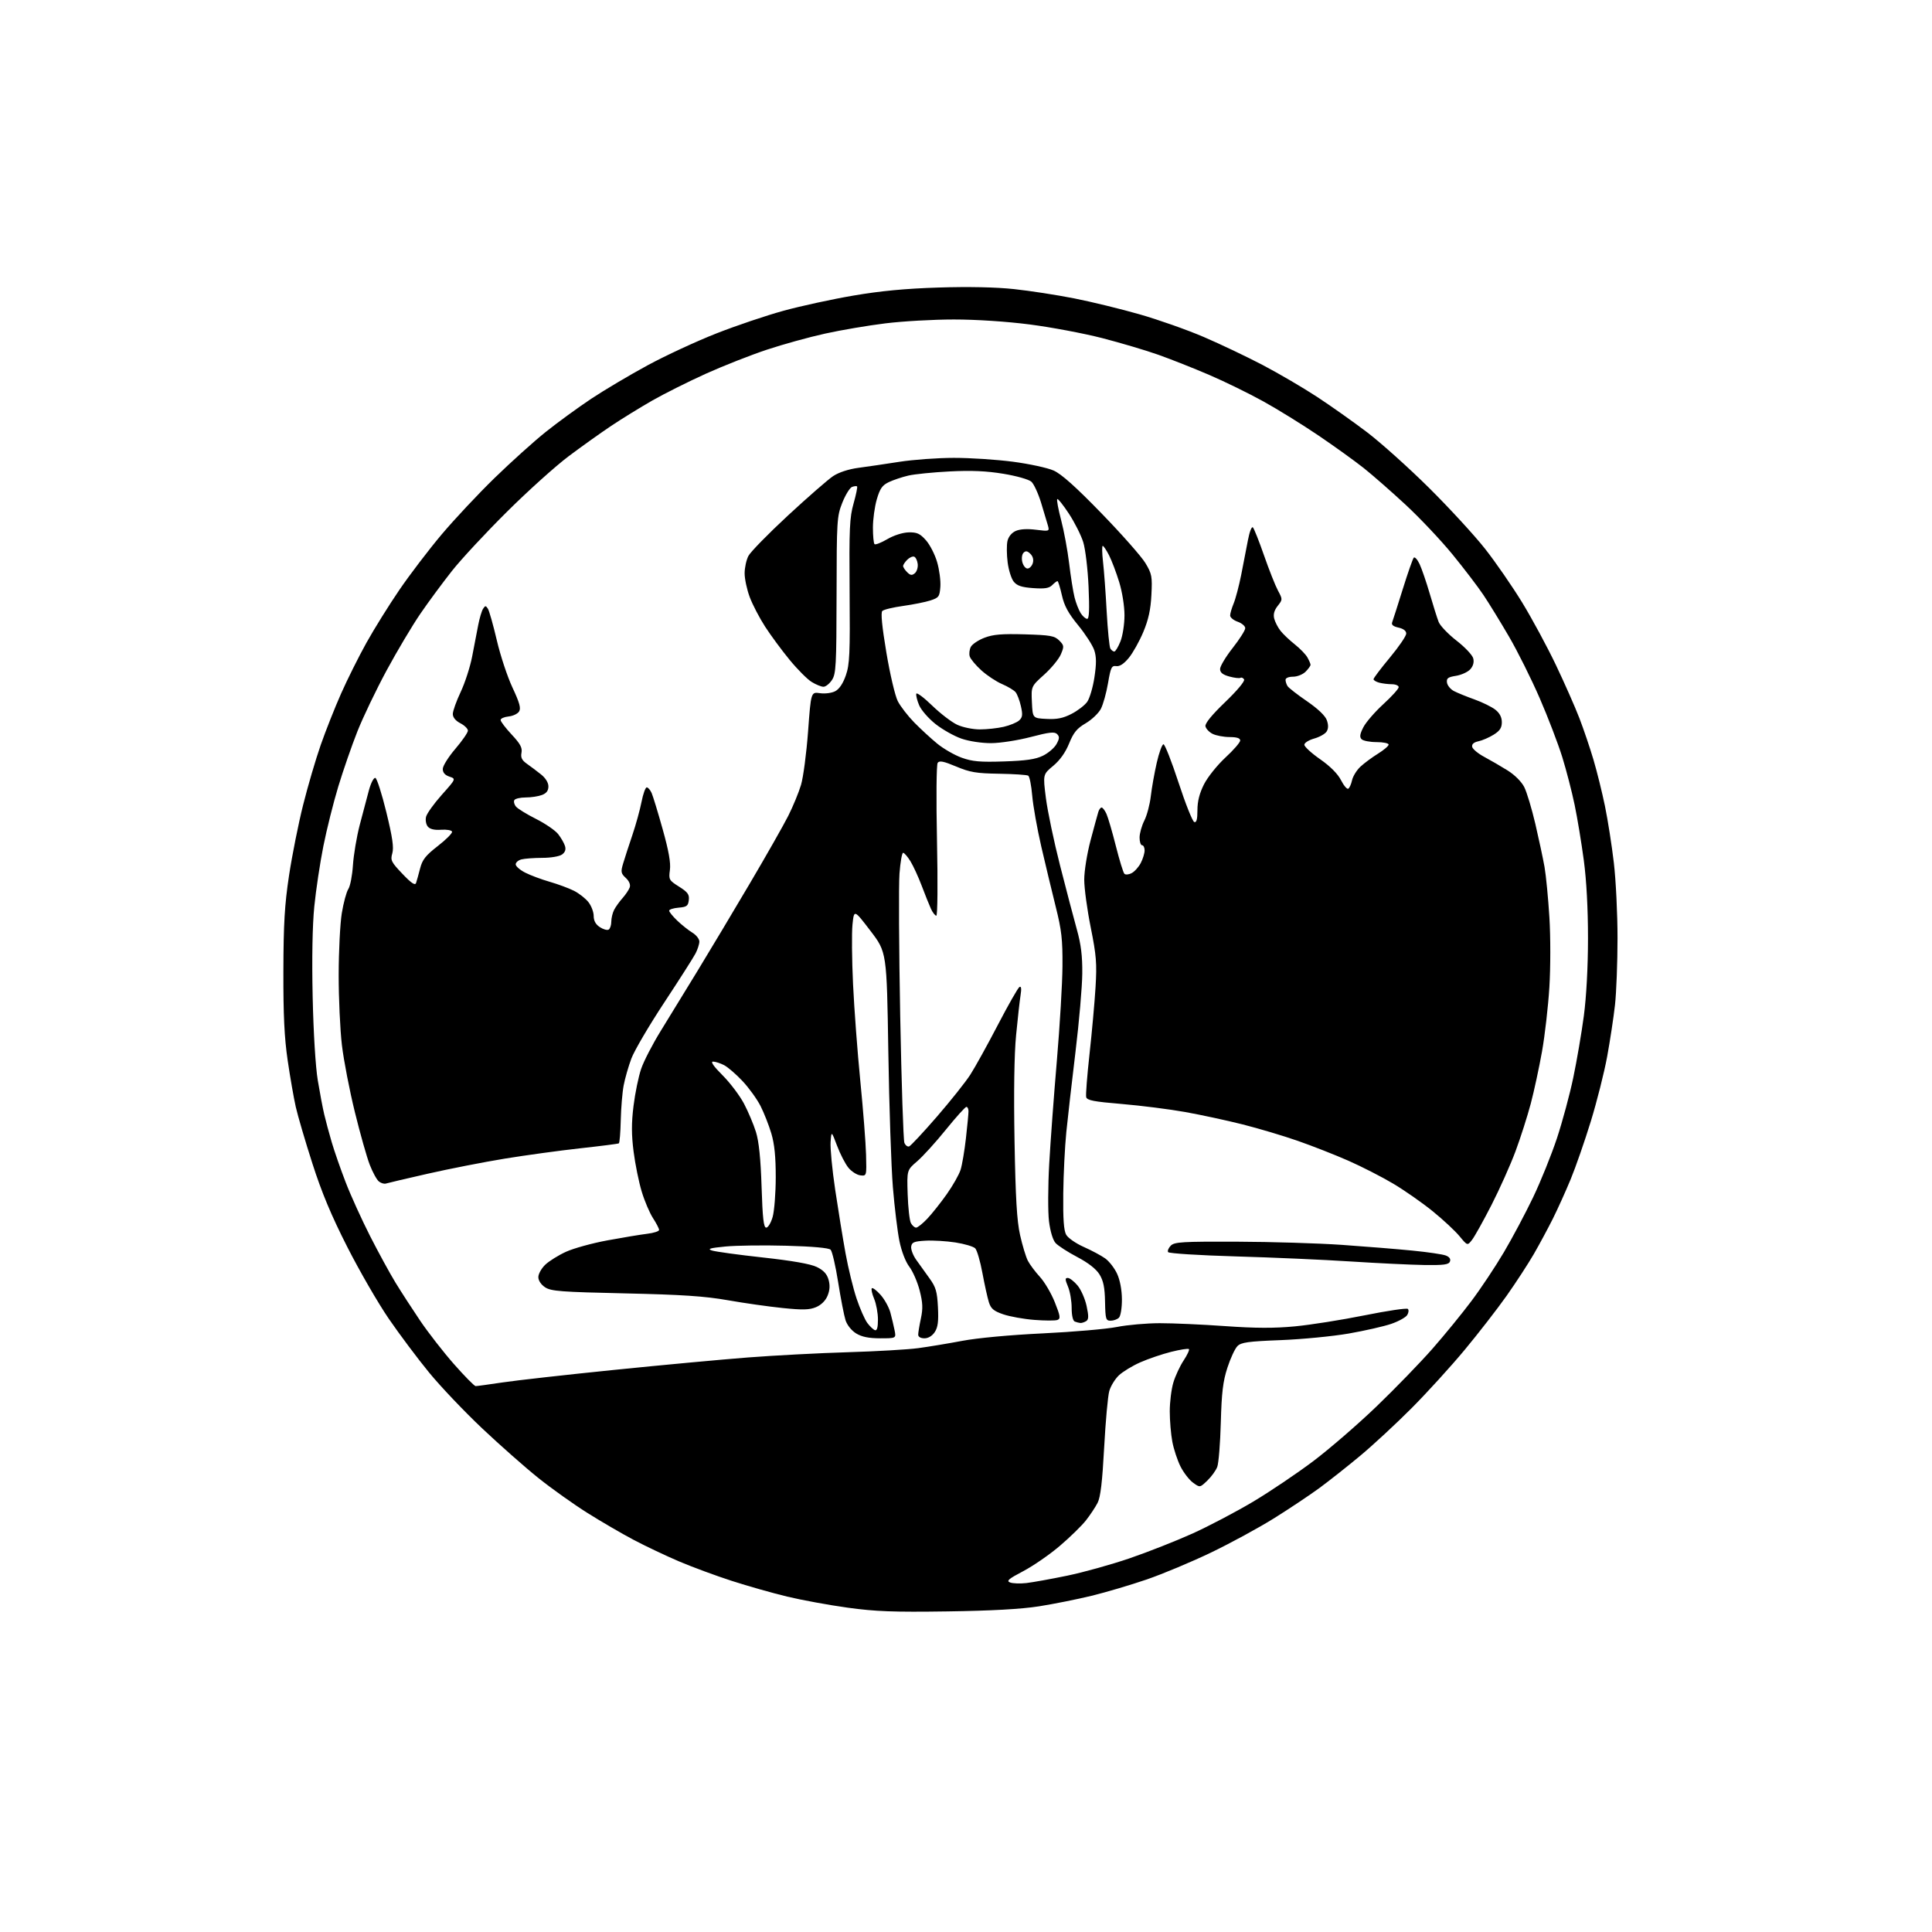 <?xml version="1.0" encoding="UTF-8" standalone="no"?>
<svg 
  version="1.1" 
  xmlns="http://www.w3.org/2000/svg" 
  xmlns:xlink="http://www.w3.org/1999/xlink" 
  xmlns:svg="http://www.w3.org/2000/svg"
  xmlns:rdf="http://www.w3.org/1999/02/22-rdf-syntax-ns#"
  xmlns:cc="http://creativecommons.org/ns#"
  xmlns:dc="http://purl.org/dc/elements/1.1/"
  viewBox="0 0 768 768"
  width="768"
  height="768"
>
<style>svg {background-color: white; }</style>"
<path stroke="none" fill="black" fill-rule="evenodd" d="M376.50,640.56C355.18,640.87 348.07,640.60 337.00,639.08C329.57,638.06 318.74,636.07 312.91,634.67C307.09,633.27 297.19,630.46 290.91,628.43C284.64,626.41 275.23,622.93 270.00,620.71C264.77,618.48 256.68,614.65 252.00,612.18C247.32,609.71 239.00,604.87 233.50,601.41C228.00,597.95 219.23,591.71 214.02,587.53C208.80,583.36 198.78,574.51 191.74,567.87C184.70,561.23 175.19,551.23 170.61,545.65C166.03,540.07 158.81,530.43 154.56,524.24C150.31,518.04 142.90,505.22 138.08,495.74C131.72,483.23 127.90,474.11 124.18,462.50C121.35,453.70 118.38,443.57 117.57,440.00C116.77,436.43 115.31,428.10 114.35,421.50C113.04,412.57 112.60,403.49 112.65,386.00C112.70,367.13 113.14,359.64 114.90,348.00C116.11,340.02 118.62,327.43 120.49,320.00C122.35,312.57 125.49,301.86 127.47,296.19C129.45,290.52 133.10,281.30 135.59,275.69C138.07,270.09 142.61,261.00 145.67,255.50C148.73,250.00 154.62,240.55 158.75,234.50C162.88,228.45 170.43,218.55 175.52,212.50C180.62,206.45 190.12,196.31 196.64,189.97C203.17,183.63 212.32,175.38 217.00,171.65C221.68,167.91 229.78,162.01 235.00,158.53C240.22,155.06 250.35,149.05 257.50,145.18C264.65,141.31 276.93,135.62 284.78,132.54C292.64,129.45 304.67,125.39 311.51,123.52C318.36,121.64 330.83,118.93 339.23,117.50C350.03,115.65 359.94,114.71 373.08,114.30C384.95,113.92 395.80,114.14 403.08,114.92C409.36,115.59 420.12,117.25 427.00,118.61C433.88,119.97 445.57,122.82 453.00,124.95C460.43,127.07 471.90,131.12 478.50,133.95C485.10,136.78 495.67,141.82 501.99,145.13C508.31,148.45 517.99,154.12 523.49,157.72C529.00,161.33 538.00,167.70 543.50,171.88C549.00,176.07 560.08,186.02 568.12,193.99C576.16,201.97 586.16,212.85 590.34,218.16C594.52,223.47 601.15,233.07 605.08,239.49C609.00,245.90 615.03,257.08 618.49,264.33C621.94,271.57 626.15,281.10 627.84,285.50C629.53,289.90 632.05,297.32 633.43,302.00C634.82,306.68 636.88,315.00 638.01,320.50C639.14,326.00 640.73,336.12 641.53,342.99C642.34,349.87 643.00,363.37 642.99,372.99C642.99,382.62 642.53,394.55 641.98,399.50C641.43,404.45 640.03,413.68 638.87,420.00C637.71,426.32 634.78,437.93 632.36,445.79C629.94,453.65 626.34,464.00 624.36,468.79C622.38,473.58 619.18,480.65 617.26,484.50C615.33,488.35 611.94,494.65 609.72,498.50C607.49,502.35 602.65,509.79 598.95,515.03C595.25,520.27 587.75,529.94 582.28,536.53C576.82,543.11 567.31,553.56 561.15,559.75C554.99,565.93 545.80,574.45 540.73,578.67C535.65,582.90 528.35,588.67 524.50,591.50C520.65,594.32 512.56,599.72 506.53,603.49C500.50,607.26 489.25,613.38 481.53,617.10C473.81,620.82 462.27,625.65 455.88,627.85C449.49,630.04 439.59,632.97 433.88,634.36C428.17,635.75 418.77,637.63 413.00,638.54C405.91,639.65 394.05,640.31 376.50,640.56zM408.00,629.29C410.48,629.00 417.77,627.69 424.21,626.36C430.65,625.03 441.86,621.91 449.13,619.42C456.39,616.93 467.62,612.50 474.09,609.58C480.56,606.65 491.40,600.95 498.18,596.91C504.96,592.86 515.74,585.59 522.15,580.75C528.55,575.91 539.84,566.15 547.22,559.05C554.61,551.95 564.59,541.65 569.42,536.15C574.24,530.66 581.23,522.10 584.95,517.13C588.68,512.17 594.46,503.47 597.81,497.80C601.16,492.14 606.38,482.32 609.41,476.00C612.44,469.68 616.71,459.10 618.90,452.50C621.08,445.90 624.02,435.03 625.41,428.34C626.81,421.65 628.70,410.62 629.60,403.84C630.61,396.22 631.25,384.41 631.25,373.00C631.26,361.29 630.65,349.91 629.59,342.00C628.67,335.12 627.04,325.23 625.95,320.00C624.87,314.77 622.65,306.20 621.02,300.94C619.39,295.68 615.36,285.15 612.06,277.55C608.76,269.94 603.28,258.94 599.88,253.11C596.48,247.27 591.89,239.80 589.68,236.50C587.47,233.20 581.92,225.93 577.35,220.34C572.77,214.75 564.41,205.89 558.77,200.66C553.12,195.43 545.63,188.86 542.13,186.08C538.62,183.29 530.52,177.46 524.13,173.13C517.73,168.80 507.85,162.68 502.16,159.54C496.47,156.39 486.78,151.65 480.63,149.01C474.47,146.37 465.40,142.78 460.47,141.03C455.54,139.28 445.48,136.30 438.13,134.40C430.77,132.51 417.81,130.07 409.34,128.98C400.10,127.79 388.01,127.00 379.18,127.00C371.07,127.00 358.83,127.69 351.97,128.54C345.11,129.38 334.32,131.21 328.00,132.61C321.68,134.00 311.28,136.87 304.90,138.99C298.52,141.10 287.63,145.39 280.69,148.51C273.75,151.64 264.12,156.46 259.29,159.22C254.45,161.99 247.12,166.51 243.00,169.26C238.88,172.02 231.27,177.44 226.11,181.31C220.94,185.18 209.88,195.13 201.53,203.43C193.17,211.72 183.31,222.32 179.62,227.00C175.93,231.68 170.28,239.32 167.08,244.00C163.88,248.68 157.85,258.80 153.69,266.50C149.53,274.20 144.29,285.13 142.05,290.80C139.81,296.46 136.40,306.30 134.47,312.67C132.54,319.03 129.87,329.69 128.54,336.37C127.21,343.04 125.59,353.82 124.94,360.32C124.19,367.82 123.95,381.01 124.29,396.32C124.60,410.55 125.44,424.20 126.33,429.50C127.15,434.45 128.30,440.52 128.89,443.00C129.47,445.48 130.80,450.43 131.85,454.00C132.89,457.57 135.40,464.77 137.42,470.00C139.43,475.23 143.80,484.83 147.11,491.35C150.43,497.87 154.98,506.19 157.21,509.85C159.45,513.51 163.86,520.32 167.02,525.00C170.18,529.67 176.22,537.44 180.45,542.25C184.69,547.06 188.57,551.00 189.08,551.00C189.59,551.00 194.40,550.34 199.76,549.54C205.12,548.73 225.03,546.50 244.00,544.57C262.98,542.64 287.05,540.40 297.50,539.60C307.95,538.80 325.73,537.86 337.00,537.53C348.27,537.19 360.88,536.47 365.00,535.91C369.12,535.36 377.00,534.05 382.50,533.01C388.40,531.88 401.52,530.66 414.50,530.04C426.60,529.46 439.88,528.31 444.00,527.49C448.12,526.67 455.77,526.00 461.00,525.99C466.23,525.98 477.93,526.50 487.00,527.15C499.05,528.00 506.53,528.03 514.73,527.25C520.91,526.67 533.37,524.69 542.42,522.87C551.47,521.04 559.23,519.90 559.65,520.32C560.08,520.75 559.96,521.85 559.38,522.76C558.80,523.68 555.96,525.25 553.06,526.25C550.16,527.25 542.55,528.98 536.15,530.10C529.74,531.21 517.57,532.39 509.09,532.72C496.15,533.22 493.40,533.60 491.90,535.10C490.92,536.08 489.12,539.95 487.91,543.69C486.14,549.12 485.62,553.53 485.29,565.50C485.07,573.75 484.43,581.68 483.87,583.13C483.31,584.58 481.54,587.03 479.92,588.57C476.99,591.38 476.99,591.38 474.25,589.39C472.74,588.29 470.50,585.39 469.27,582.95C468.04,580.50 466.58,576.08 466.02,573.11C465.46,570.15 465.00,564.71 465.00,561.02C465.00,557.33 465.64,552.18 466.43,549.56C467.22,546.95 469.05,543.01 470.51,540.81C471.96,538.61 472.91,536.57 472.61,536.28C472.31,535.98 469.13,536.48 465.54,537.38C461.95,538.28 456.42,540.16 453.26,541.56C450.09,542.96 446.26,545.30 444.74,546.75C443.23,548.20 441.52,550.99 440.96,552.94C440.39,554.90 439.48,565.00 438.92,575.39C438.19,589.06 437.47,595.14 436.32,597.39C435.44,599.10 433.35,602.25 431.68,604.38C430.00,606.51 425.33,611.08 421.29,614.52C417.26,617.96 410.73,622.47 406.77,624.55C400.87,627.65 399.93,628.46 401.54,629.06C402.62,629.47 405.52,629.57 408.00,629.29zM349.88,532.00C345.35,531.99 342.58,531.43 340.35,530.07C338.52,528.96 336.75,526.76 336.12,524.83C335.53,523.00 334.21,516.20 333.18,509.71C332.16,503.23 330.81,497.41 330.18,496.78C329.46,496.06 323.00,495.48 312.62,495.20C303.59,494.95 292.67,495.09 288.35,495.51C282.23,496.10 281.05,496.45 283.00,497.09C284.38,497.55 293.48,498.80 303.24,499.87C315.07,501.17 322.22,502.44 324.72,503.66C327.38,504.97 328.73,506.43 329.37,508.72C329.99,510.94 329.87,512.90 328.96,515.09C328.15,517.06 326.42,518.76 324.37,519.62C321.75,520.71 319.11,520.78 311.12,519.96C305.63,519.40 295.82,518.01 289.32,516.86C280.08,515.24 271.17,514.65 248.45,514.14C223.02,513.58 219.07,513.28 216.70,511.73C215.07,510.65 214.00,509.05 214.00,507.66C214.00,506.40 215.24,504.19 216.75,502.74C218.26,501.30 221.97,498.98 225.00,497.60C228.03,496.22 235.45,494.17 241.50,493.06C247.55,491.94 254.64,490.77 257.25,490.45C259.86,490.14 262.00,489.45 262.00,488.92C262.00,488.39 260.91,486.28 259.58,484.23C258.25,482.18 256.23,477.44 255.10,473.70C253.96,469.96 252.51,462.82 251.87,457.83C251.00,451.03 250.99,446.47 251.84,439.59C252.46,434.55 253.83,427.91 254.88,424.85C255.93,421.78 259.43,415.02 262.65,409.81C265.87,404.60 272.46,393.85 277.29,385.92C282.13,377.99 291.44,362.42 297.99,351.32C304.54,340.22 311.45,328.07 313.34,324.32C315.23,320.57 317.52,315.02 318.42,312.00C319.32,308.97 320.58,299.42 321.22,290.77C322.38,275.04 322.38,275.04 325.94,275.55C327.94,275.84 330.60,275.50 332.00,274.77C333.62,273.93 335.11,271.71 336.23,268.48C337.75,264.14 337.94,259.85 337.73,235.00C337.53,210.07 337.73,205.70 339.31,200.14C340.30,196.64 340.93,193.59 340.70,193.37C340.47,193.14 339.56,193.23 338.68,193.57C337.80,193.91 336.07,196.73 334.83,199.84C332.69,205.26 332.59,206.80 332.55,236.54C332.50,264.52 332.33,267.85 330.73,270.29C329.75,271.78 328.23,273.00 327.34,273.00C326.46,273.00 324.33,272.13 322.62,271.07C320.90,270.01 316.96,266.05 313.87,262.28C310.77,258.51 306.39,252.58 304.15,249.11C301.90,245.63 299.15,240.35 298.03,237.36C296.91,234.37 296.00,230.12 296.00,227.91C296.00,225.71 296.67,222.60 297.50,221.00C298.32,219.41 305.41,212.16 313.25,204.90C321.09,197.64 329.16,190.61 331.18,189.26C333.45,187.76 337.30,186.50 341.18,185.98C344.66,185.52 352.00,184.44 357.50,183.58C363.00,182.72 372.76,182.01 379.20,182.01C385.63,182.00 396.18,182.69 402.64,183.54C409.11,184.39 416.38,185.96 418.82,187.04C421.92,188.41 427.61,193.50 437.87,204.07C445.92,212.36 453.76,221.25 455.31,223.82C457.89,228.13 458.08,229.13 457.70,236.50C457.41,242.32 456.53,246.33 454.48,251.23C452.93,254.92 450.34,259.56 448.72,261.52C446.77,263.89 445.09,264.99 443.72,264.79C441.89,264.53 441.52,265.31 440.46,271.55C439.80,275.43 438.52,280.02 437.62,281.76C436.72,283.50 434.01,286.08 431.60,287.50C428.08,289.56 426.76,291.17 424.98,295.56C423.53,299.13 421.33,302.22 418.66,304.44C414.57,307.83 414.57,307.83 415.76,317.25C416.42,322.43 418.95,334.51 421.40,344.09C423.84,353.66 426.84,365.10 428.07,369.50C429.72,375.39 430.29,380.01 430.22,387.00C430.18,392.23 428.97,406.18 427.54,418.00C426.11,429.82 424.46,444.23 423.88,450.00C423.30,455.77 422.75,466.80 422.66,474.50C422.55,484.59 422.87,489.15 423.83,490.84C424.57,492.13 427.70,494.30 430.79,495.67C433.88,497.04 437.72,499.09 439.32,500.23C440.92,501.37 443.07,504.15 444.09,506.40C445.24,508.92 445.96,512.83 445.98,516.55C445.99,519.95 445.47,523.13 444.80,523.80C444.14,524.46 442.66,525.00 441.51,525.00C439.59,525.00 439.41,524.40 439.27,517.47C439.17,511.79 438.62,509.13 437.06,506.59C435.71,504.42 432.60,501.99 428.19,499.67C424.46,497.71 420.60,495.21 419.61,494.13C418.53,492.93 417.50,489.51 416.99,485.46C416.54,481.78 416.58,471.51 417.08,462.63C417.58,453.76 418.95,435.25 420.13,421.50C421.30,407.75 422.31,390.88 422.35,384.00C422.42,373.50 422.00,369.74 419.68,360.50C418.17,354.45 415.58,343.67 413.93,336.55C412.29,329.42 410.66,320.30 410.32,316.26C409.98,312.23 409.27,308.67 408.74,308.34C408.21,308.01 402.99,307.67 397.14,307.57C388.07,307.43 385.55,307.00 380.06,304.69C375.07,302.60 373.43,302.27 372.74,303.24C372.24,303.95 372.12,317.47 372.47,334.25C372.82,351.20 372.70,364.00 372.20,364.00C371.72,364.00 370.75,362.76 370.06,361.25C369.37,359.74 367.72,355.62 366.39,352.10C365.06,348.58 363.04,344.19 361.91,342.35C360.77,340.51 359.46,339.00 359.01,339.00C358.55,339.00 357.90,342.71 357.56,347.25C357.21,351.79 357.35,377.32 357.85,404.00C358.36,430.68 359.10,453.31 359.51,454.29C359.91,455.28 360.75,455.92 361.37,455.73C361.99,455.53 366.95,450.22 372.40,443.93C377.84,437.65 383.83,430.13 385.70,427.22C387.57,424.32 392.49,415.44 396.63,407.48C400.77,399.53 404.64,392.72 405.23,392.36C405.96,391.91 406.11,392.94 405.69,395.60C405.35,397.74 404.55,404.87 403.92,411.43C403.17,419.09 402.95,434.09 403.29,453.43C403.70,476.33 404.22,485.28 405.50,490.97C406.42,495.07 407.81,499.66 408.58,501.15C409.35,502.65 411.51,505.54 413.38,507.58C415.25,509.62 417.92,514.17 419.32,517.70C421.51,523.20 421.65,524.20 420.34,524.70C419.51,525.02 415.37,525.01 411.16,524.68C406.95,524.35 401.39,523.35 398.80,522.46C395.01,521.16 393.91,520.23 393.10,517.67C392.55,515.93 391.39,510.68 390.52,506.01C389.66,501.34 388.37,496.94 387.65,496.22C386.94,495.51 383.41,494.46 379.81,493.90C376.22,493.34 370.85,493.02 367.89,493.19C363.35,493.45 362.45,493.82 362.21,495.54C362.05,496.66 362.95,499.03 364.21,500.80C365.47,502.57 367.84,505.88 369.49,508.16C372.03,511.67 372.53,513.40 372.85,519.66C373.13,525.26 372.83,527.61 371.59,529.51C370.57,531.05 369.01,532.00 367.48,532.00C365.98,532.00 365.00,531.43 365.00,530.55C365.00,529.75 365.48,526.85 366.07,524.10C366.92,520.13 366.82,517.85 365.58,512.99C364.72,509.63 362.87,505.39 361.48,503.56C359.97,501.58 358.38,497.46 357.54,493.37C356.77,489.59 355.60,479.98 354.94,472.00C354.28,464.02 353.46,439.73 353.12,418.00C352.50,378.50 352.50,378.50 346.00,370.00C339.50,361.50 339.50,361.50 338.88,367.50C338.54,370.80 338.64,381.49 339.10,391.25C339.56,401.01 340.86,418.33 341.99,429.75C343.12,441.16 344.15,454.32 344.27,459.00C344.50,467.50 344.50,467.50 342.01,467.22C340.65,467.07 338.52,465.72 337.28,464.22C336.04,462.72 334.01,458.80 332.77,455.50C330.50,449.50 330.50,449.50 330.17,454.00C329.99,456.48 330.82,465.02 332.01,473.00C333.20,480.98 335.05,492.35 336.13,498.29C337.21,504.22 339.19,512.31 340.53,516.27C341.86,520.23 343.78,524.57 344.79,525.92C345.80,527.27 347.16,528.55 347.81,528.77C348.62,529.04 349.00,527.67 349.00,524.55C349.00,522.01 348.32,518.31 347.49,516.31C346.65,514.32 346.24,512.42 346.57,512.10C346.90,511.77 348.46,512.95 350.03,514.71C351.61,516.48 353.37,519.65 353.94,521.77C354.51,523.88 355.26,527.05 355.61,528.80C356.25,532.00 356.25,532.00 349.88,532.00zM429.50,525.91C428.95,525.87 427.94,525.62 427.25,525.34C426.49,525.03 426.00,522.91 426.00,519.88C426.00,517.16 425.35,513.38 424.55,511.47C423.35,508.59 423.33,508.00 424.46,508.00C425.21,508.00 426.95,509.34 428.32,510.97C429.70,512.60 431.32,516.28 431.94,519.15C432.82,523.25 432.78,524.52 431.78,525.16C431.07,525.60 430.05,525.94 429.50,525.91zM566.14,502.86C560.84,502.78 547.73,502.15 537.00,501.46C526.27,500.76 505.67,499.85 491.21,499.44C476.75,499.02 464.66,498.26 464.34,497.74C464.02,497.23 464.51,496.06 465.42,495.15C466.87,493.70 470.05,493.51 491.79,493.59C505.38,493.64 524.15,494.21 533.50,494.86C542.85,495.51 555.43,496.53 561.46,497.13C567.48,497.72 573.44,498.60 574.69,499.07C576.17,499.63 576.76,500.47 576.37,501.47C575.90,502.71 573.97,502.97 566.14,502.86zM585.16,492.86C583.33,495.22 583.33,495.22 580.19,491.42C578.47,489.33 573.69,484.87 569.56,481.52C565.43,478.16 558.36,473.22 553.84,470.53C549.32,467.84 541.27,463.72 535.95,461.38C530.63,459.04 521.61,455.50 515.89,453.51C510.18,451.51 500.32,448.58 494.00,446.98C487.68,445.39 477.37,443.16 471.10,442.04C464.82,440.92 453.49,439.49 445.92,438.85C434.75,437.92 432.08,437.40 431.77,436.10C431.56,435.22 432.16,427.52 433.10,419.00C434.04,410.48 435.12,398.55 435.49,392.50C436.07,382.94 435.82,379.83 433.58,368.67C432.16,361.61 431.00,353.06 431.00,349.67C431.00,346.25 432.13,339.26 433.53,334.00C434.92,328.77 436.30,323.71 436.60,322.75C436.89,321.79 437.48,321.00 437.91,321.00C438.33,321.00 439.20,322.13 439.83,323.52C440.46,324.91 442.14,330.64 443.56,336.27C444.98,341.90 446.51,346.88 446.96,347.34C447.42,347.81 448.73,347.68 449.88,347.06C451.04,346.45 452.66,344.63 453.49,343.02C454.32,341.41 455.00,339.18 455.00,338.05C455.00,336.92 454.55,336.00 454.00,336.00C453.45,336.00 453.00,334.63 453.00,332.96C453.00,331.29 453.85,328.25 454.88,326.21C455.92,324.17 457.08,319.80 457.46,316.50C457.84,313.20 458.91,307.21 459.83,303.19C460.75,299.17 461.95,295.87 462.50,295.86C463.05,295.85 465.75,302.71 468.50,311.12C471.25,319.52 474.06,326.57 474.75,326.78C475.64,327.05 476.00,325.68 476.00,322.05C476.00,318.51 476.81,315.34 478.62,311.75C480.07,308.90 483.89,304.13 487.12,301.14C490.36,298.16 493.00,295.10 493.00,294.36C493.00,293.43 491.66,293.00 488.75,292.99C486.41,292.98 483.38,292.40 482.01,291.71C480.64,291.02 479.37,289.66 479.18,288.70C478.96,287.57 481.74,284.17 487.04,279.08C491.80,274.51 494.95,270.73 494.55,270.08C494.17,269.47 493.51,269.18 493.09,269.45C492.66,269.71 490.67,269.47 488.66,268.92C486.02,268.19 485.00,267.35 485.00,265.93C485.00,264.85 487.25,261.09 490.00,257.59C492.75,254.10 495.00,250.55 495.00,249.71C495.00,248.88 493.65,247.73 492.00,247.15C490.35,246.57 489.00,245.46 489.00,244.67C489.00,243.89 489.63,241.73 490.40,239.87C491.17,238.02 492.52,232.90 493.40,228.50C494.28,224.10 495.49,217.86 496.09,214.64C496.70,211.40 497.57,209.17 498.04,209.64C498.51,210.11 500.51,215.15 502.49,220.84C504.47,226.52 506.95,232.78 508.00,234.74C509.89,238.26 509.89,238.33 507.90,240.86C506.53,242.59 506.09,244.20 506.51,245.88C506.85,247.23 507.97,249.42 509.01,250.74C510.04,252.06 512.60,254.49 514.70,256.15C516.79,257.81 519.05,260.14 519.71,261.33C520.38,262.52 520.95,263.84 520.96,264.25C520.98,264.66 520.10,265.90 519.00,267.00C517.89,268.11 515.67,269.00 514.00,269.00C512.26,269.00 511.01,269.52 511.02,270.25C511.02,270.94 511.39,272.06 511.82,272.74C512.25,273.43 515.72,276.13 519.53,278.74C523.91,281.75 526.82,284.53 527.44,286.30C528.11,288.20 528.08,289.65 527.35,290.80C526.77,291.73 524.53,292.99 522.39,293.59C520.25,294.19 518.50,295.30 518.50,296.05C518.50,296.81 521.32,299.40 524.78,301.81C528.79,304.60 531.78,307.61 533.07,310.13C534.17,312.30 535.47,313.82 535.96,313.52C536.45,313.22 537.13,311.70 537.47,310.13C537.82,308.56 539.31,306.15 540.80,304.76C542.28,303.38 545.41,301.06 547.75,299.61C550.09,298.16 552.00,296.53 552.00,295.99C552.00,295.44 549.84,295.00 547.20,295.00C544.56,295.00 541.88,294.48 541.25,293.85C540.39,292.99 540.57,291.81 541.95,289.10C542.96,287.12 546.54,282.99 549.90,279.91C553.25,276.84 556.00,273.80 556.00,273.16C556.00,272.52 554.76,271.99 553.25,271.99C551.74,271.98 549.49,271.70 548.25,271.37C547.01,271.04 546.00,270.42 546.00,269.99C546.00,269.56 548.92,265.69 552.50,261.39C556.08,257.09 559.00,252.80 559.00,251.86C559.00,250.77 557.89,249.92 555.93,249.48C553.82,249.02 553.03,248.36 553.41,247.37C553.71,246.58 555.60,240.66 557.61,234.22C559.62,227.77 561.59,222.14 561.99,221.69C562.39,221.25 563.43,222.38 564.30,224.21C565.16,226.04 566.99,231.36 568.35,236.02C569.71,240.68 571.30,245.73 571.88,247.22C572.46,248.72 575.66,252.07 578.99,254.66C582.33,257.24 585.32,260.42 585.64,261.72C586.03,263.25 585.61,264.77 584.45,266.06C583.47,267.14 580.92,268.31 578.78,268.65C575.57,269.16 574.95,269.63 575.20,271.35C575.36,272.50 576.62,274.02 578.00,274.73C579.38,275.44 583.05,276.94 586.17,278.05C589.28,279.17 593.00,281.00 594.42,282.11C596.15,283.48 597.00,285.11 597.00,287.09C597.00,289.32 596.22,290.51 593.75,292.05C591.96,293.17 589.24,294.35 587.70,294.67C585.85,295.07 585.01,295.81 585.21,296.87C585.38,297.75 587.54,299.55 590.01,300.87C592.48,302.19 596.66,304.62 599.30,306.27C602.13,308.04 604.84,310.75 605.92,312.89C606.92,314.87 608.90,321.45 610.32,327.50C611.73,333.55 613.38,341.27 613.98,344.66C614.57,348.06 615.44,357.06 615.91,364.66C616.39,372.38 616.38,384.67 615.90,392.45C615.42,400.12 614.11,411.59 612.98,417.95C611.85,424.30 609.84,433.63 608.51,438.68C607.17,443.73 604.44,452.28 602.43,457.68C600.42,463.08 596.12,472.68 592.89,479.00C589.65,485.32 586.18,491.56 585.16,492.86zM304.59,488.00C305.32,488.00 306.47,486.09 307.14,483.75C307.80,481.41 308.36,474.32 308.37,468.00C308.38,459.82 307.87,454.78 306.61,450.54C305.63,447.27 303.70,442.37 302.33,439.66C300.95,436.95 297.75,432.50 295.20,429.78C292.65,427.05 289.33,424.19 287.83,423.41C286.33,422.64 284.35,422.00 283.44,422.00C282.36,422.00 283.67,423.89 287.22,427.43C290.21,430.42 294.04,435.49 295.73,438.68C297.42,441.88 299.57,446.98 300.51,450.00C301.68,453.78 302.38,460.57 302.74,471.75C303.14,484.35 303.56,488.00 304.59,488.00zM364.17,488.00C364.77,488.00 366.78,486.39 368.63,484.43C370.49,482.46 373.97,478.08 376.37,474.68C378.77,471.28 381.24,466.93 381.85,465.00C382.46,463.07 383.41,457.45 383.97,452.50C384.53,447.55 384.99,442.71 384.99,441.75C385.00,440.79 384.62,440.00 384.16,440.00C383.71,440.00 380.04,444.07 376.01,449.05C371.99,454.03 366.85,459.69 364.60,461.62C360.50,465.13 360.50,465.13 360.81,474.74C360.98,480.03 361.56,485.17 362.09,486.18C362.63,487.18 363.56,488.00 364.17,488.00zM153.35,470.49C152.71,470.69 151.50,470.33 150.65,469.68C149.80,469.03 148.16,466.05 147.00,463.06C145.83,460.07 143.16,450.62 141.06,442.06C138.95,433.50 136.64,421.55 135.92,415.50C135.20,409.45 134.62,396.85 134.63,387.50C134.64,378.15 135.20,367.13 135.87,363.00C136.55,358.88 137.71,354.56 138.46,353.42C139.22,352.27 140.04,347.99 140.30,343.91C140.57,339.84 141.77,332.68 142.98,328.00C144.19,323.32 145.84,317.11 146.64,314.18C147.46,311.18 148.58,309.03 149.22,309.24C149.84,309.45 151.80,315.58 153.58,322.88C156.02,332.86 156.60,336.90 155.95,339.19C155.15,341.96 155.50,342.67 159.97,347.36C163.54,351.11 165.01,352.09 165.39,351.00C165.67,350.17 166.40,347.57 167.00,345.21C167.89,341.72 169.21,340.06 174.07,336.28C177.36,333.73 179.89,331.17 179.70,330.60C179.51,330.02 177.55,329.68 175.35,329.84C172.67,330.03 170.93,329.61 170.06,328.58C169.34,327.71 169.04,325.98 169.37,324.66C169.70,323.36 172.51,319.44 175.63,315.94C181.29,309.60 181.29,309.60 178.65,308.72C176.87,308.12 176.00,307.12 176.01,305.67C176.01,304.48 178.26,300.88 181.01,297.67C183.75,294.46 186.00,291.21 186.00,290.44C186.00,289.68 184.65,288.35 183.00,287.50C181.09,286.51 180.00,285.17 180.00,283.82C180.00,282.65 181.40,278.73 183.11,275.10C184.83,271.48 186.88,265.13 187.68,261.01C188.47,256.88 189.56,251.25 190.09,248.50C190.62,245.75 191.49,242.82 192.03,242.00C192.88,240.68 193.11,240.68 193.95,241.98C194.47,242.79 196.06,248.42 197.48,254.48C198.89,260.54 201.70,269.02 203.72,273.33C206.54,279.35 207.15,281.54 206.34,282.83C205.77,283.75 203.88,284.64 202.15,284.81C200.42,284.99 199.00,285.61 199.00,286.21C199.00,286.81 200.98,289.41 203.39,291.99C206.82,295.65 207.68,297.24 207.30,299.22C206.93,301.16 207.45,302.21 209.47,303.63C210.93,304.66 213.45,306.55 215.06,307.84C216.87,309.28 218.00,311.12 218.00,312.61C218.00,314.31 217.22,315.35 215.43,316.02C214.02,316.56 211.13,317.00 208.99,317.00C206.86,317.00 204.83,317.47 204.47,318.04C204.12,318.62 204.40,319.78 205.11,320.63C205.81,321.48 209.40,323.69 213.09,325.54C216.78,327.40 220.72,330.10 221.85,331.54C222.99,332.98 224.22,335.11 224.58,336.26C225.03,337.68 224.67,338.77 223.43,339.67C222.40,340.43 218.99,341.01 215.56,341.01C212.23,341.02 208.49,341.30 207.25,341.63C206.01,341.96 205.00,342.85 205.00,343.60C205.00,344.35 206.70,345.83 208.78,346.89C210.86,347.95 215.25,349.59 218.53,350.53C221.81,351.48 226.14,353.08 228.16,354.10C230.17,355.11 232.75,357.14 233.91,358.61C235.06,360.07 236.00,362.55 236.00,364.11C236.00,366.03 236.80,367.48 238.46,368.56C239.81,369.45 241.38,369.88 241.96,369.53C242.53,369.17 243.00,367.75 243.00,366.38C243.00,365.00 243.50,362.89 244.12,361.68C244.74,360.48 246.25,358.38 247.48,357.00C248.70,355.62 249.98,353.72 250.32,352.76C250.70,351.67 250.12,350.26 248.76,348.99C246.82,347.19 246.71,346.58 247.71,343.24C248.32,341.18 249.96,336.12 251.36,332.00C252.76,327.88 254.40,321.91 255.02,318.75C255.64,315.59 256.57,313.00 257.09,313.00C257.62,313.00 258.49,314.01 259.04,315.25C259.58,316.49 261.56,322.97 263.43,329.66C265.83,338.22 266.68,343.00 266.30,345.82C265.78,349.65 265.95,349.94 269.94,352.46C273.40,354.64 274.07,355.57 273.81,357.80C273.54,360.13 272.99,360.54 269.75,360.81C267.69,360.98 266.00,361.52 266.00,362.01C266.00,362.50 267.46,364.29 269.25,366.00C271.04,367.70 273.74,369.85 275.25,370.76C276.76,371.68 278.00,373.26 278.00,374.27C278.00,375.27 277.32,377.41 276.49,379.01C275.66,380.62 270.06,389.40 264.04,398.53C258.02,407.66 252.14,417.67 250.98,420.78C249.82,423.89 248.44,428.69 247.92,431.45C247.39,434.20 246.87,440.44 246.76,445.31C246.65,450.17 246.31,454.31 246.00,454.50C245.69,454.69 238.81,455.57 230.71,456.46C222.60,457.35 209.12,459.20 200.74,460.56C192.36,461.93 178.53,464.64 170.00,466.58C161.47,468.52 153.98,470.28 153.35,470.49zM399.11,302.68C407.90,302.39 411.66,301.84 414.60,300.40C416.73,299.35 419.15,297.28 419.97,295.79C421.18,293.60 421.22,292.82 420.21,291.81C419.20,290.80 417.14,291.03 409.73,292.97C404.65,294.30 397.57,295.40 394.00,295.41C390.26,295.43 385.26,294.67 382.23,293.63C379.33,292.64 374.68,290.02 371.89,287.82C369.10,285.61 366.16,282.24 365.36,280.31C364.55,278.39 364.05,276.34 364.25,275.76C364.44,275.18 367.28,277.30 370.55,280.48C373.82,283.65 378.30,287.08 380.50,288.10C382.71,289.13 386.73,289.95 389.50,289.95C392.25,289.95 396.52,289.49 398.99,288.92C401.45,288.35 404.21,287.21 405.12,286.39C406.47,285.17 406.60,284.15 405.83,280.74C405.32,278.45 404.36,275.94 403.71,275.15C403.06,274.37 400.65,272.92 398.34,271.93C396.04,270.95 392.34,268.50 390.12,266.49C387.90,264.49 385.82,262.00 385.49,260.96C385.16,259.92 385.36,258.20 385.93,257.12C386.51,256.05 388.95,254.42 391.37,253.50C394.80,252.19 398.29,251.90 407.35,252.16C417.54,252.46 419.20,252.75 421.05,254.60C423.00,256.56 423.05,256.95 421.71,260.10C420.92,261.97 417.94,265.60 415.09,268.17C409.90,272.84 409.90,272.84 410.20,279.17C410.50,285.50 410.50,285.50 416.00,285.78C420.16,286.00 422.58,285.51 425.94,283.78C428.38,282.53 431.19,280.38 432.17,279.00C433.15,277.62 434.45,273.24 435.05,269.25C435.87,263.84 435.86,261.11 434.99,258.48C434.35,256.54 431.48,252.09 428.60,248.57C424.64,243.75 423.05,240.81 422.11,236.59C421.42,233.52 420.63,231.00 420.36,231.00C420.08,231.00 419.13,231.72 418.25,232.61C417.02,233.84 415.25,234.11 410.67,233.78C406.11,233.45 404.29,232.85 402.97,231.21C402.02,230.04 400.93,226.57 400.55,223.52C400.16,220.46 400.13,216.68 400.47,215.12C400.85,213.39 402.12,211.81 403.71,211.09C405.39,210.32 408.27,210.14 411.77,210.58C417.15,211.25 417.21,211.23 416.56,208.88C416.19,207.57 414.97,203.49 413.84,199.81C412.71,196.13 410.98,192.39 410.00,191.50C408.99,190.58 404.12,189.20 398.85,188.33C392.11,187.22 386.15,186.96 377.50,187.40C370.90,187.74 363.49,188.48 361.04,189.06C358.59,189.63 355.12,190.80 353.34,191.64C350.70,192.90 349.80,194.19 348.54,198.50C347.69,201.42 347.00,206.48 347.00,209.74C347.00,213.00 347.28,215.95 347.63,216.30C347.98,216.65 350.26,215.76 352.69,214.34C355.30,212.81 358.78,211.70 361.15,211.63C364.50,211.55 365.68,212.07 368.06,214.74C369.64,216.51 371.65,220.42 372.52,223.44C373.40,226.45 373.98,230.85 373.81,233.21C373.52,237.15 373.21,237.59 369.89,238.68C367.90,239.33 363.00,240.31 359.00,240.87C355.00,241.42 351.28,242.32 350.73,242.87C350.07,243.53 350.62,249.12 352.35,259.42C353.79,268.03 355.82,276.66 356.89,278.74C357.96,280.81 360.90,284.61 363.42,287.19C365.95,289.77 370.07,293.56 372.58,295.62C375.09,297.67 379.47,300.19 382.32,301.21C386.55,302.73 389.63,303.00 399.11,302.68zM442.95,259.00C443.41,259.00 444.51,257.19 445.39,254.98C446.28,252.76 447.00,248.11 447.00,244.59C447.00,240.93 446.10,235.29 444.89,231.36C443.73,227.58 441.92,222.81 440.87,220.75C439.82,218.69 438.69,217.00 438.35,217.00C438.02,217.00 438.07,219.81 438.46,223.25C438.86,226.69 439.52,235.61 439.92,243.07C440.33,250.54 440.99,257.17 441.39,257.82C441.79,258.47 442.49,259.00 442.95,259.00zM432.17,246.00C432.97,246.00 433.12,242.34 432.72,233.25C432.41,226.21 431.46,218.26 430.60,215.50C429.74,212.75 427.18,207.66 424.91,204.20C422.63,200.73 420.54,198.12 420.27,198.40C419.99,198.68 420.68,202.42 421.81,206.71C422.94,210.99 424.38,218.78 425.01,224.00C425.63,229.22 426.60,235.30 427.16,237.50C427.71,239.70 428.81,242.51 429.60,243.75C430.40,244.99 431.55,246.00 432.17,246.00zM363.66,227.87C364.45,227.21 364.97,225.54 364.80,224.16C364.64,222.78 363.99,221.49 363.37,221.28C362.74,221.08 361.50,221.64 360.62,222.53C359.73,223.42 359.00,224.53 359.00,225.00C359.00,225.47 359.72,226.58 360.61,227.46C361.88,228.73 362.51,228.82 363.66,227.87zM408.45,226.00C409.23,226.00 410.17,225.05 410.54,223.89C410.96,222.54 410.63,221.20 409.61,220.18C408.42,218.99 407.73,218.87 406.88,219.72C406.24,220.36 406.03,221.97 406.39,223.43C406.75,224.84 407.67,226.00 408.45,226.00z" />

</svg>